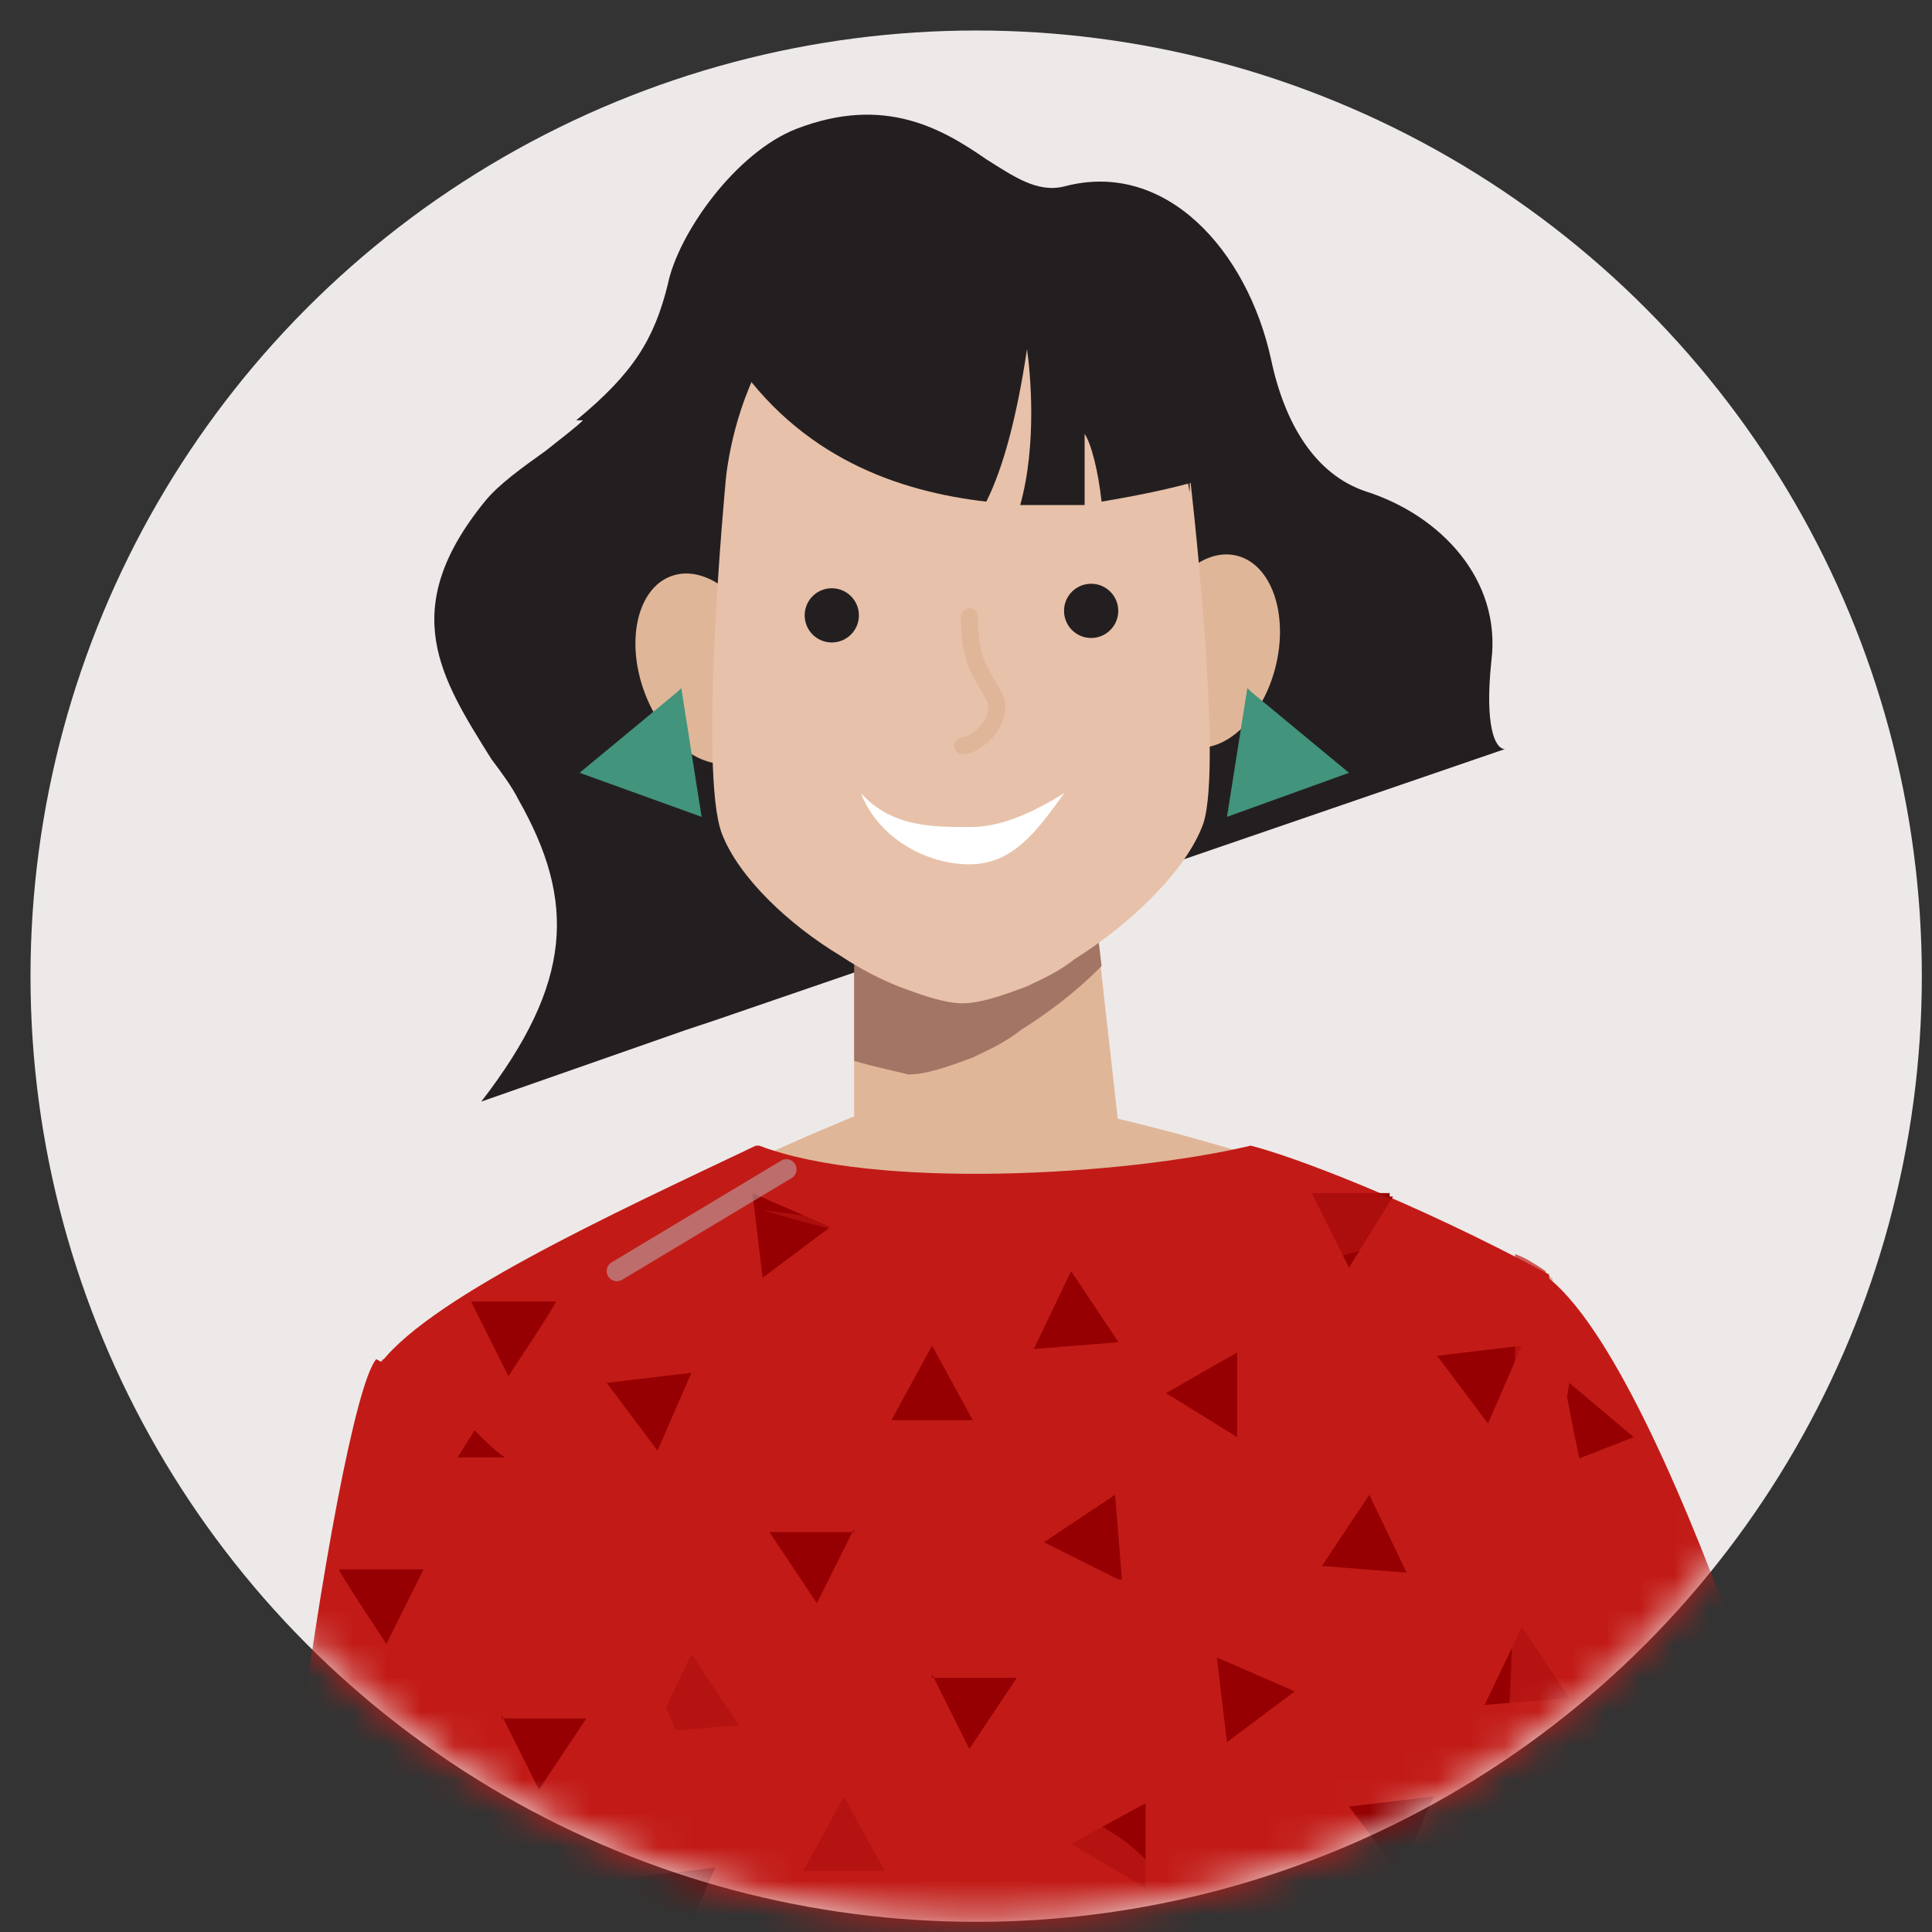 <?xml version="1.0" encoding="UTF-8"?>
<svg id="Layer_1" xmlns="http://www.w3.org/2000/svg" width="57" height="57" version="1.1" xmlns:xlink="http://www.w3.org/1999/xlink" viewBox="0 0 57 57">
  <rect x="0" y="0" width="57" height="57" fill="#333333" stroke="none"/>
  <!-- Generator: Adobe Illustrator 29.1.0, SVG Export Plug-In . SVG Version: 2.1.0 Build 142)  -->
  <defs>
    <style>
      .st0, .st1 {
        fill: #960002;
      }

      .st2 {
        fill: #e0b699;
      }

      .st3 {
        fill: #fff;
      }

      .st4 {
        mask: url(#mask);
      }

      .st5 {
        fill: #a37564;
      }

      .st5, .st6, .st1, .st7 {
        fill-rule: evenodd;
      }

      .st6, .st8 {
        fill: #231f20;
      }

      .st9 {
        fill: #e8c1aa;
      }

      .st10 {
        stroke: #e0b699;
        stroke-width: .5px;
      }

      .st10, .st11 {
        fill: none;
        stroke-linecap: round;
      }

      .st12, .st7 {
        fill: #c21b17;
      }

      .st11 {
        stroke: #b8bfc1;
        stroke-width: .6px;
      }

      .st13 {
        fill: #ede9e8;
      }

      .st14 {
        fill: #42947c;
      }

      .st15 {
        opacity: .7;
      }

      .st16 {
        opacity: .5;
      }
    </style>
    <mask id="mask" x=".9" y="1" width="65" height="77.6" maskUnits="userSpaceOnUse">
      <g id="mask0_1103_572">
        <circle class="st13" cx="28.8" cy="28.8" r="27.9"/>
      </g>
    </mask>
  </defs>
  <circle class="st13" cx="28.8" cy="28.8" r="27.9"/>
  <g class="st4">
    <g>
      <path class="st2" d="M11.1,40.6c4.1-3.3,11.8-6.8,15.2-8.1h4.3c2.8.5,9.7,2.2,15.2,5.2,1.2,8.6,1.2,24-2,38.3l-25.3.3c1.4-2.4,3.6-7.4,2.3-13.2-1.7-7.2-4.5-12.7-9.6-22.5Z"/>
      <path class="st2" d="M33.2,33.9c0,.5-1.8.9-4,.9s-4-.4-4-.9,1.8-.9,4-.9,4,.4,4,.9Z"/>
      <path class="st12" d="M54.7,59.8c-.6-3.1-5.6-20-9.3-22.3v26.7c.2,3.2,0,9.1,4.8,12.1h14.5c1-1,1.1-2,1.1-3.2,0-8.2-10.6-10.2-11.2-13.3Z"/>
      <path class="st1" d="M45.9,43.3l.4-2.5,1.9,1.6-2.3.9Z"/>
      <path class="st12" d="M22.4,33.8c3.4,1.3,10.7.9,14.5,0,1.2.3,4.7,1.6,8.8,3.8,1,10.8,10.3,34.1,5.2,38.7H17.9c-7.6,0-8.2-33.9-6.8-35.9,1.3-2,7-4.6,11.2-6.6Z"/>
      <path class="st0" d="M28.7,41.9l-1.2-2.2-1.2,2.2h2.5Z"/>
      <path class="st0" d="M26.1,55.2l-1.2-2.2-1.2,2.2h2.5Z"/>
      <path class="st0" d="M30.4,65.9l1.2,2.2h-2.5l1.2-2.2Z"/>
      <path class="st0" d="M41,35.3s0,0,.1,0l-1.3,2.1-1.1-2.2h2.3Z"/>
      <path class="st0" d="M48.9,52.8l-.5.9h.7c0-.3-.1-.6-.2-.9Z"/>
      <path class="st0" d="M51,61.3h-1.3c0,0,1.1,2.2,1.1,2.2l.5-.7c0-.5-.2-.9-.3-1.4Z"/>
      <path class="st0" d="M52.4,70.9l-1.8-1.4-.4,2.5,2.1-.9c0,0,0-.1,0-.2Z"/>
      <path class="st0" d="M49.2,76.3l-1.4-2-1,2h2.4Z"/>
      <path class="st0" d="M41,76.3h.1c0,0-2.3-1.1-2.3-1.1v1.1h2.1Z"/>
      <path class="st0" d="M32.6,76.3l.3-.5h-2.5c0-.1.3.5.3.5h1.8Z"/>
      <path class="st0" d="M25.2,45.1l-1.1,2.2-1.4-2.1h2.5Z"/>
      <path class="st0" d="M21.4,60.6l1.1-2.2h-2.5c0,.1,1.4,2.2,1.4,2.2Z"/>
      <path class="st0" d="M28.1,71.3l-1.1,2.2-1.4-2.1h2.5Z"/>
      <path class="st0" d="M46.3,59.1l1.1-2.2h-2.5c0,.1,1.4,2.2,1.4,2.2Z"/>
      <path class="st0" d="M44.9,48l-1.1,2.3,2.5-.2-1.4-2.1Z"/>
      <path class="st0" d="M41.1,63.6l1.1-2.3,1.4,2.1-2.5.2Z"/>
      <path class="st0" d="M20.4,48.8l-1.1,2.3,2.5-.2-1.4-2.1Z"/>
      <path class="st0" d="M30.5,39.8l1.1-2.3,1.4,2.1-2.5.2Z"/>
      <path class="st0" d="M36.5,42.4v-2.5c0,0-2.1,1.2-2.1,1.2l2.1,1.3Z"/>
      <path class="st0" d="M33.8,53.2v2.5c0,0-2.2-1.3-2.2-1.3l2.2-1.2Z"/>
      <path class="st0" d="M39.4,68.7v-2.5c0,0-2.1,1.2-2.1,1.2l2.1,1.3Z"/>
      <path class="st0" d="M11.9,43.2v-2.5c0,0-1,.6-1,.6,0,.3,0,.7-.1,1.2l1.2.7Z"/>
      <path class="st0" d="M33.1,46.6l-.2-2.5-2.1,1.4,2.2,1.1Z"/>
      <path class="st0" d="M30.2,57.4l.2,2.5-2.2-1.1,2.1-1.4Z"/>
      <path class="st0" d="M36,72.9l-.2-2.5-2.1,1.4,2.2,1.1Z"/>
      <path class="st0" d="M36.2,51.4l-.3-2.5,2.3,1-2,1.5Z"/>
      <path class="st0" d="M33.2,62.2l.3,2.5,2-1.5-2.3-1Z"/>
      <path class="st0" d="M11.6,52.2l-.3-2.5,2.3,1-2,1.5Z"/>
      <path class="st0" d="M22.2,35.2l.3,2.5,2-1.5-2.3-1Z"/>
      <path class="st0" d="M44.9,39.7l-1,2.3-1.5-2,2.5-.3Z"/>
      <path class="st0" d="M41.3,55.3l1-2.3-2.5.3,1.5,2Z"/>
      <path class="st0" d="M47.8,66l-1,2.3-1.5-2,2.5-.3Z"/>
      <path class="st0" d="M20.4,40.5l-1,2.3-1.5-2,2.5-.3Z"/>
      <path class="st0" d="M40.4,44.1l1.1,2.3-2.5-.2,1.4-2.1Z"/>
      <path class="st0" d="M38.8,59.6l-1.1-2.3-1.4,2.1,2.5.2Z"/>
      <path class="st0" d="M43.3,70.3l1.1,2.3-2.5-.2,1.4-2.1Z"/>
      <path class="st0" d="M15.9,44.9l1.1,2.3-2.5-.2,1.4-2.1Z"/>
      <path class="st0" d="M27.5,49.4l1.1,2.2,1.4-2.1h-2.5Z"/>
      <path class="st0" d="M26,64.9l-1.1-2.2h2.5c0,.1-1.4,2.2-1.4,2.2Z"/>
      <path class="st0" d="M15,40.6l-1.1-2.2h2.5c0,.1-1.4,2.2-1.4,2.2Z"/>
      <g class="st15">
        <path class="st7" d="M15.4,74.8c-3-3.7-4.3-13.9-4.7-22.2-.3-6.3,0-11.5.4-12.2,0,0,.1-.2.2-.3,0,0,.1,0,.2,0,5.4,2.1,7.7,5.6,9.4,8.2.9,1.4,1.7,2.5,2.6,3,1.3.7,2.8,1,4.3,1.2,1.7.3,3.4.6,4.9,1.5.9.5,1.7,1.5,2.6,2.5,1.7,1.9,3.6,4.1,6,3.6,3.4-.7,3.4-9.6,3.4-21.1,0-.7,0-1.3,0-2,.3.1.6.3.9.5.4,3.7,1.7,9,3.1,14.4h0c2.6,10,5.3,20.6,2.4,23.9,0,.1-.2.2-.3.3H17.9c-.9,0-1.8-.5-2.5-1.5Z"/>
      </g>
      <g class="st16">
        <path class="st12" d="M39.7,34.8c-5.1,1.9-10,1.9-17.2.9,8.7,2.7,20.7,2.1,18.6-.3-.7-.3-1.4-.6-1.4-.6Z"/>
      </g>
      <path class="st2" d="M25.2,24.7l6.9.5,1,8.9-7.9-.6v-8.8Z"/>
      <path class="st8" d="M17,12.4c1.7-1.4,2.3-2.4,2.7-4,.3-1.5,2-3.9,3.8-4.6,2.6-1,4.3,0,5.6.9.8.5,1.5,1,2.3.8,3-.8,5.4,1.9,6.1,5.1.4,1.9,1.3,3.4,2.8,3.9,2.2.7,4,2.6,3.7,5-.2,1.9.1,2.6.4,2.6l-23.3,8-.9.3-6,2.1c2.7-3.5,2.8-5.9,1.1-8.9-.2-.4-.5-.8-.8-1.2-1.5-2.4-2.8-4.4-.2-7.6.4-.5,1.1-1,1.8-1.5h0c.5-.4.9-.7,1.1-.9Z"/>
      <ellipse class="st2" cx="35.8" cy="19.2" rx="2.9" ry="1.9" transform="translate(8.5 49.3) rotate(-76)"/>
      <ellipse class="st2" cx="20.8" cy="19.7" rx="1.9" ry="2.9" transform="translate(-5.4 8.1) rotate(-19.5)"/>
      <path class="st14" d="M36.9,20.4l2.9,2.4-3.6,1.3.6-3.8Z"/>
      <path class="st14" d="M20,20.4l-2.9,2.4,3.6,1.3-.6-3.8Z"/>
      <path class="st5" d="M32.5,28.5l-.4-3.4-6.9-.5v6.7c.7.2,1.2.3,1.6.4h0s0,0,0,0h0s0,0,0,0h0s0,0,0,0c.5,0,1.1-.2,1.9-.5.4-.2.9-.4,1.4-.8.8-.5,1.6-1.1,2.3-1.8Z"/>
      <path class="st9" d="M35.2,15.3s-.6-8.1-7-8.1c0,0,0,0,0,0,0,0,0,0,0,0-6.4.1-6.8,7.1-6.8,7.1,0,0-.8,8.5-.1,10.3.5,1.3,2,2.7,3.5,3.6.6.4,1.2.7,1.7.9.8.3,1.4.5,1.9.5,0,0,0,0,0,0,0,0,0,0,0,0h0s0,0,0,0c0,0,0,0,0,0,0,0,0,0,0,0,.5,0,1.1-.2,1.9-.5.4-.2.9-.4,1.4-.8,1.6-1,3.3-2.6,3.8-4,.6-1.8-.4-10.3-.4-10.3v1.2Z"/>
      <path class="st3" d="M28.6,24.4c-1.1,0-2.3,0-3.2-1,.5,1.3,1.9,2.1,3.2,2.1,1.3,0,2-1,2.8-2.1-1.3.8-2.1,1-2.8,1Z"/>
      <path class="st10" d="M28.6,18.2c0,1.4.4,1.7.7,2.3.4.6-.4,1.5-.9,1.5"/>
      <circle class="st8" cx="32.2" cy="18" r=".8" transform="translate(13.8 50) rotate(-89.3)"/>
      <circle class="st8" cx="24.5" cy="18.1" r=".8" transform="translate(6.1 42.4) rotate(-89.2)"/>
      <path class="st6" d="M32.1,14.9c-.6,0-1.3,0-2,0,.5-1.8.3-3.9.2-4.6-.3,2-.7,3.5-1.2,4.5-2.6-.3-5.5-1.3-7.5-4.3,1.8-3.3,5.1-4.9,9.5-4,3.5.7,5.3,5.4,5.7,7.7-.2-.3-.7-.1-1.5,0-.7.2-1.6.4-2.8.6-.1-.9-.3-1.7-.5-2,0,.8,0,1.5,0,2.1Z"/>
      <path class="st12" d="M8,67.1c-1.1-4.4,1.9-25.6,3.1-27,9.7,5,11.2,20.3,12,22.4.8,2.1,12.9,8.4,13.6,10.7.7,2.2-7,5.4-9.5,5.4-4.6.4-18.2-7.1-19.3-11.5Z"/>
      <path class="st1" d="M34.4,76.2s0,0,0,0h0c0,0,0,0,0,0ZM14,42.2c.3.3.6.6.9.8h-1.4l.5-.8ZM27.1,69l-1.2-2.2-1.2,2.2h2.5ZM22.5,74.5l1.1-2.2h-2.5c0,.1,1.4,2.2,1.4,2.2ZM11.4,48.5l1.1-2.2h-2.5c0,.1,1.4,2.2,1.4,2.2ZM21.1,63.4l-1.1,2.3,2.5-.2-1.4-2.1ZM12.7,55.3v2.5c0,0-2.2-1.3-2.2-1.3l2.2-1.2ZM12,68.1v2.5c0,0-2.2-1.3-2.2-1.3l2.2-1.2ZM11,62.1l-.2-2.5-2.1,1.4,2.2,1.1ZM31.5,73.8l-.2-2.5-2.1,1.4,2.2,1.1ZM12.1,64.3l.3,2.5,2-1.5-2.3-1ZM21.1,55.1l-1,2.3-1.5-2,2.5-.3ZM18.5,68.4l-1,2.3-1.5-2,2.5-.3ZM17.7,61.7l-1.1-2.3-1.4,2.1,2.5.2ZM18.9,74.5l-1.1-2.3-1.4,2.1,2.5.2ZM23.6,77.7l2.4.5-.8-2.4-1.6,1.9ZM14.8,50.6l1.1,2.2,1.4-2.1h-2.5Z"/>
      <g class="st15">
        <path class="st7" d="M30.6,70.5c-.8.7-1.3,1-2.3.6-.4-.2-.7-.4-1.2-.8-1.8-1.3-4.8-3.5-12.5-3.3-.3,0-.7,0-1,0-3.5.1-6.3.2-4.8-14.3,0-.2,0-.4,0-.5-.8,6.1-1.3,12.7-.7,15,1.1,4.4,14.6,11.8,19.3,11.5,2.6,0,10.3-3.1,9.5-5.4-.3-.9-2.2-2.3-4.5-3.9-.7.4-1.3.8-1.7,1.2Z"/>
      </g>
      <g class="st16">
        <path class="st11" d="M18.2,37.5l5-3"/>
      </g>
    </g>
  </g>
</svg>